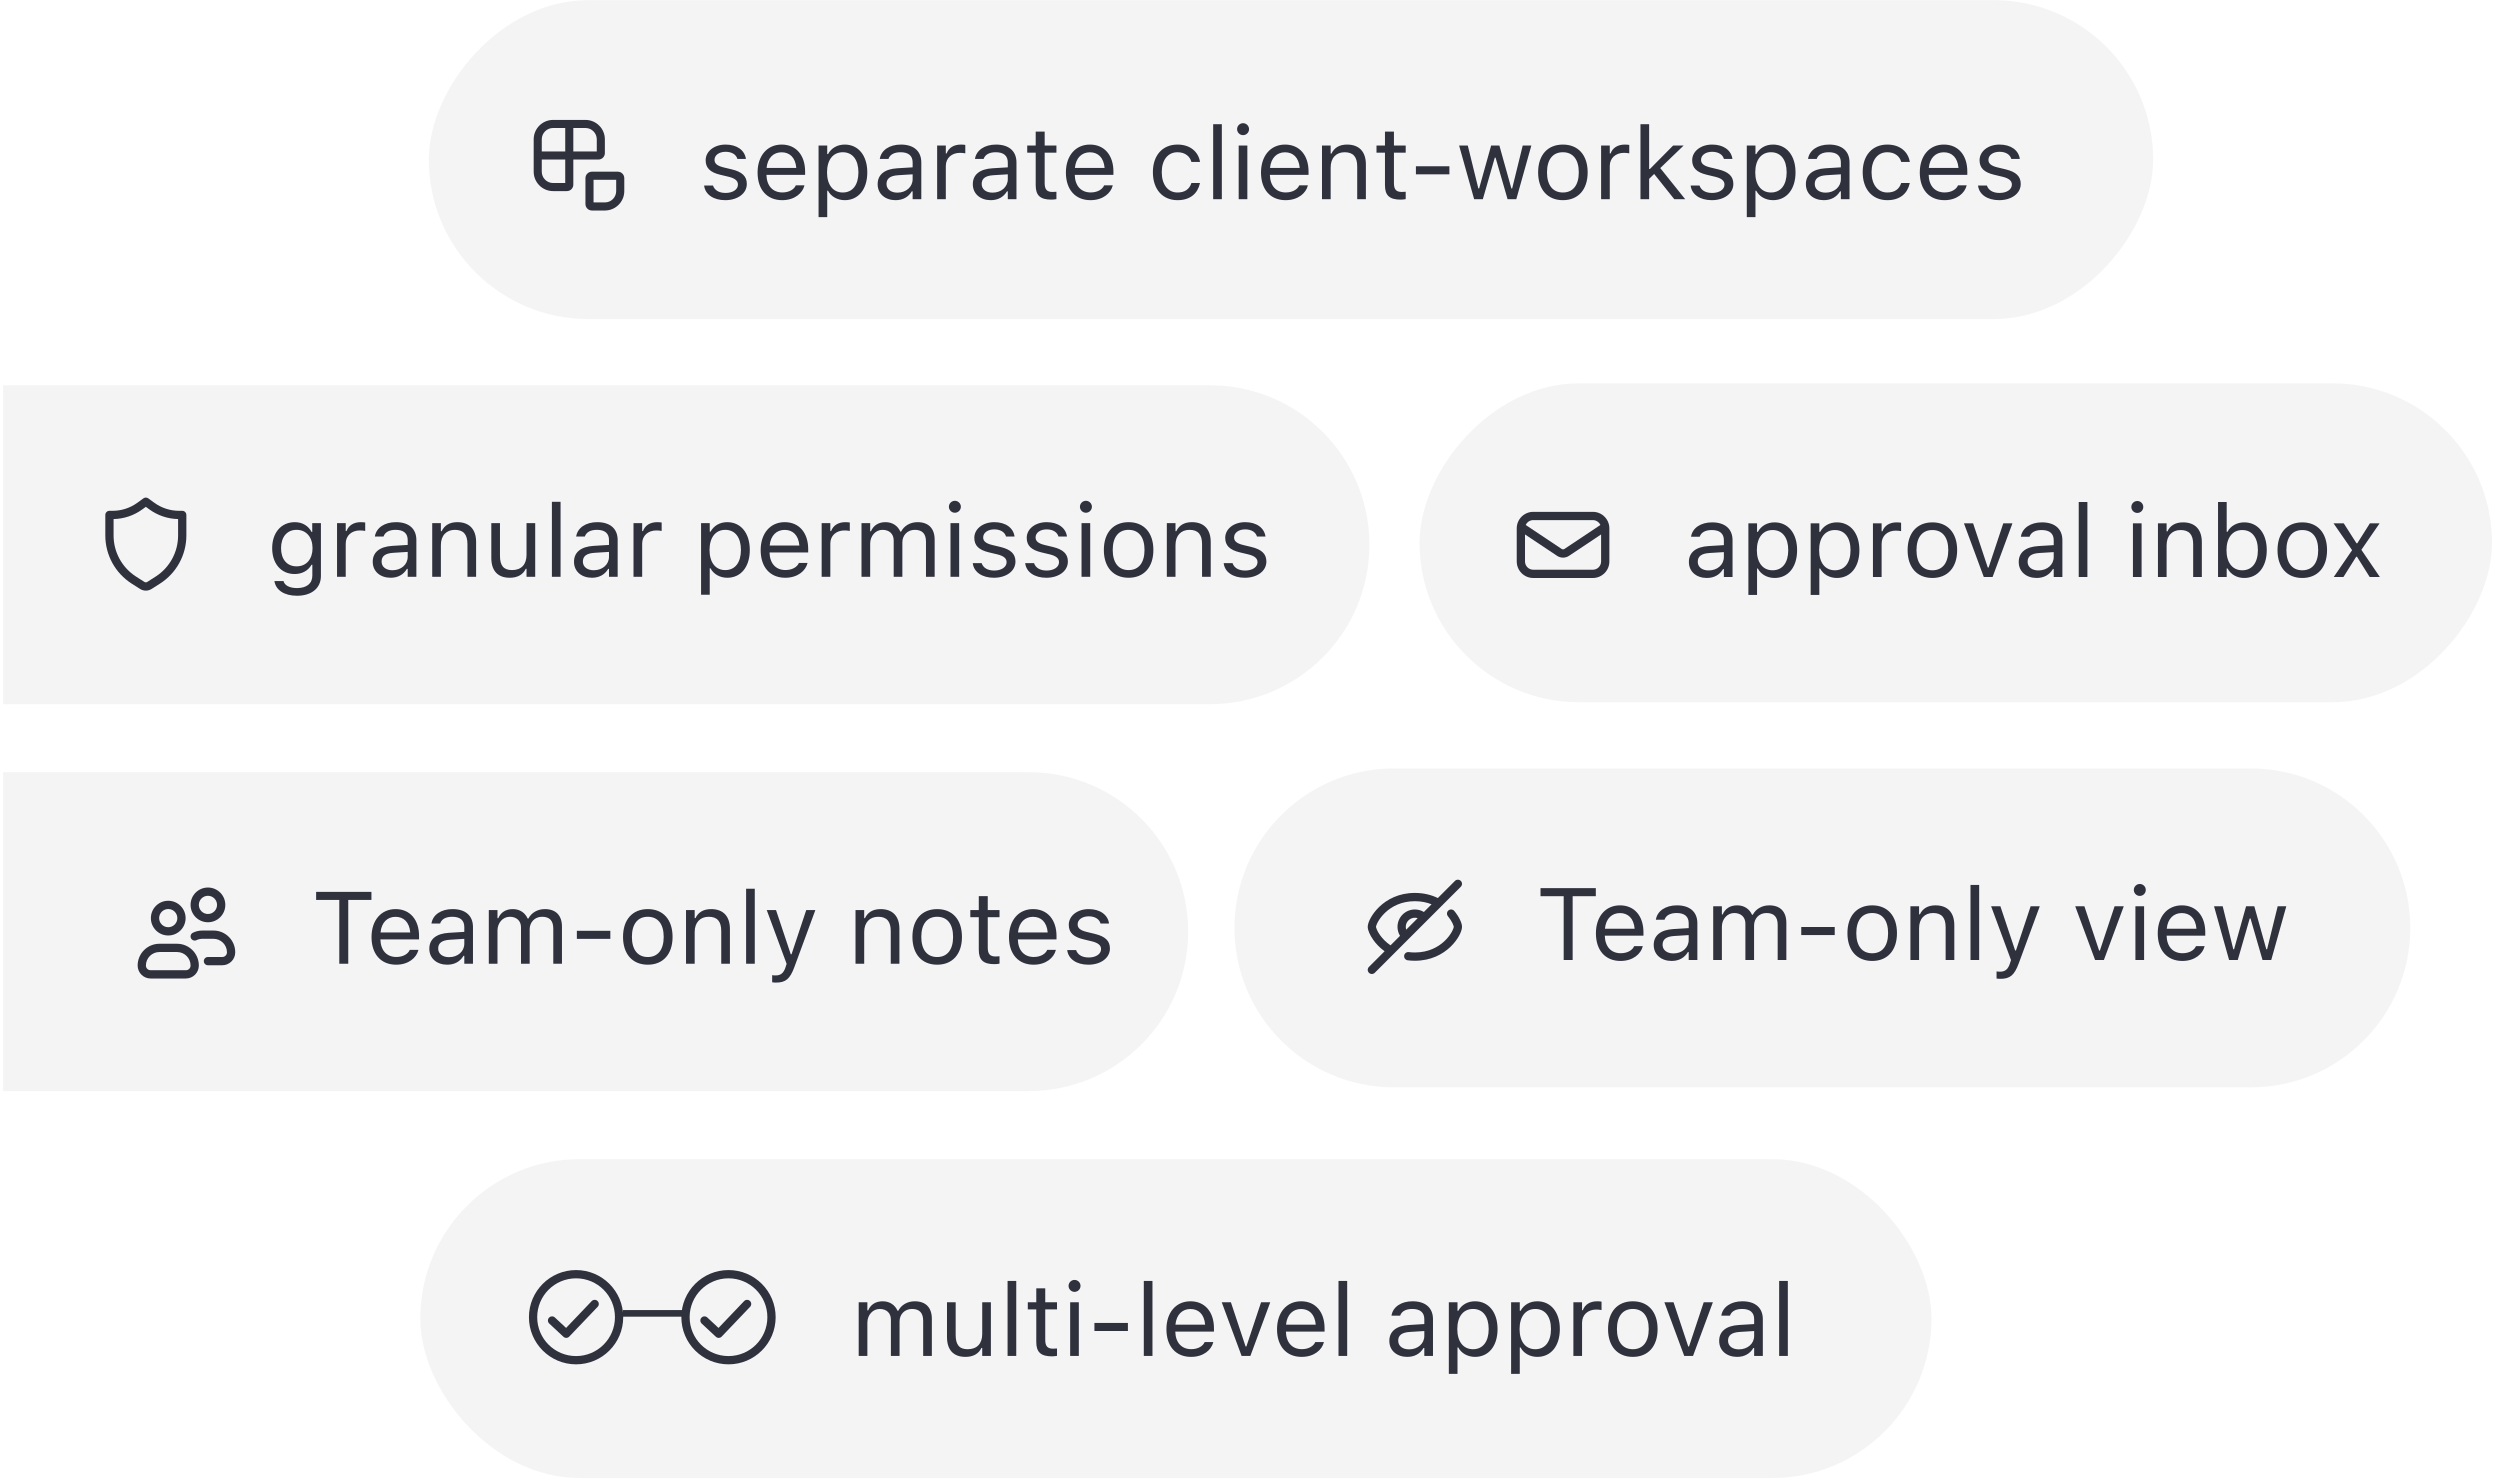 <svg width="294" height="174" viewBox="0 0 294 174" fill="none" xmlns="http://www.w3.org/2000/svg">
<g style="mix-blend-mode:multiply">
<rect width="126.119" height="37.504" rx="18.752" transform="matrix(-1 0 0 1 293.059 45.08)" fill="#1E2029" fill-opacity="0.05"/>
</g>
<path d="M200.723 67.969C199.522 67.969 198.614 67.242 198.614 66.094V66.082C198.614 64.957 199.446 64.307 200.917 64.219L202.727 64.107V63.533C202.727 62.754 202.252 62.332 201.309 62.332C200.553 62.332 200.055 62.613 199.891 63.105L199.885 63.123H198.866L198.872 63.088C199.036 62.098 199.997 61.43 201.344 61.43C202.885 61.43 203.747 62.221 203.747 63.533V67.857H202.727V66.926H202.633C202.235 67.6 201.573 67.969 200.723 67.969ZM199.657 66.07C199.657 66.709 200.202 67.084 200.934 67.084C201.971 67.084 202.727 66.404 202.727 65.502V64.928L201.04 65.033C200.079 65.092 199.657 65.432 199.657 66.059V66.07ZM205.61 69.967V61.541H206.629V62.549H206.723C207.11 61.846 207.813 61.43 208.692 61.43C210.292 61.43 211.34 62.725 211.34 64.693V64.705C211.34 66.686 210.297 67.969 208.692 67.969C207.825 67.969 207.069 67.535 206.723 66.861H206.629V69.967H205.61ZM208.458 67.066C209.612 67.066 210.297 66.176 210.297 64.705V64.693C210.297 63.223 209.612 62.332 208.458 62.332C207.309 62.332 206.606 63.234 206.606 64.693V64.705C206.606 66.164 207.309 67.066 208.458 67.066ZM212.934 69.967V61.541H213.954V62.549H214.047C214.434 61.846 215.137 61.43 216.016 61.43C217.616 61.43 218.665 62.725 218.665 64.693V64.705C218.665 66.686 217.622 67.969 216.016 67.969C215.149 67.969 214.393 67.535 214.047 66.861H213.954V69.967H212.934ZM215.782 67.066C216.936 67.066 217.622 66.176 217.622 64.705V64.693C217.622 63.223 216.936 62.332 215.782 62.332C214.633 62.332 213.93 63.234 213.93 64.693V64.705C213.93 66.164 214.633 67.066 215.782 67.066ZM220.258 67.857V61.541H221.278V62.478H221.372C221.612 61.816 222.204 61.43 223.059 61.43C223.252 61.43 223.469 61.453 223.569 61.471V62.461C223.358 62.426 223.165 62.402 222.942 62.402C221.969 62.402 221.278 63.018 221.278 63.943V67.857H220.258ZM227.249 67.969C225.45 67.969 224.336 66.727 224.336 64.705V64.693C224.336 62.666 225.45 61.43 227.249 61.43C229.047 61.43 230.161 62.666 230.161 64.693V64.705C230.161 66.727 229.047 67.969 227.249 67.969ZM227.249 67.066C228.444 67.066 229.118 66.193 229.118 64.705V64.693C229.118 63.199 228.444 62.332 227.249 62.332C226.053 62.332 225.379 63.199 225.379 64.693V64.705C225.379 66.193 226.053 67.066 227.249 67.066ZM233.295 67.857L230.958 61.541H232.036L233.764 66.744H233.858L235.586 61.541H236.665L234.327 67.857H233.295ZM239.512 67.969C238.311 67.969 237.403 67.242 237.403 66.094V66.082C237.403 64.957 238.235 64.307 239.706 64.219L241.516 64.107V63.533C241.516 62.754 241.042 62.332 240.098 62.332C239.342 62.332 238.844 62.613 238.68 63.105L238.674 63.123H237.655L237.661 63.088C237.825 62.098 238.786 61.43 240.133 61.43C241.674 61.43 242.536 62.221 242.536 63.533V67.857H241.516V66.926H241.422C241.024 67.6 240.362 67.969 239.512 67.969ZM238.446 66.07C238.446 66.709 238.991 67.084 239.723 67.084C240.76 67.084 241.516 66.404 241.516 65.502V64.928L239.829 65.033C238.868 65.092 238.446 65.432 238.446 66.059V66.07ZM244.458 67.857V59.033H245.477V67.857H244.458ZM251.348 60.322C250.961 60.322 250.645 60.006 250.645 59.619C250.645 59.232 250.961 58.916 251.348 58.916C251.735 58.916 252.051 59.232 252.051 59.619C252.051 60.006 251.735 60.322 251.348 60.322ZM250.833 67.857V61.541H251.852V67.857H250.833ZM253.774 67.857V61.541H254.793V62.49H254.887C255.204 61.822 255.795 61.43 256.727 61.43C258.145 61.43 258.936 62.268 258.936 63.768V67.857H257.917V64.014C257.917 62.877 257.448 62.332 256.44 62.332C255.432 62.332 254.793 63.012 254.793 64.119V67.857H253.774ZM263.922 67.969C263.043 67.969 262.34 67.553 261.954 66.85H261.86V67.857H260.84V59.033H261.86V62.537H261.954C262.299 61.863 263.055 61.43 263.922 61.43C265.528 61.43 266.571 62.713 266.571 64.693V64.705C266.571 66.674 265.522 67.969 263.922 67.969ZM263.688 67.066C264.842 67.066 265.528 66.176 265.528 64.705V64.693C265.528 63.223 264.842 62.332 263.688 62.332C262.54 62.332 261.836 63.234 261.836 64.693V64.705C261.836 66.164 262.54 67.066 263.688 67.066ZM270.749 67.969C268.95 67.969 267.836 66.727 267.836 64.705V64.693C267.836 62.666 268.95 61.43 270.749 61.43C272.547 61.43 273.661 62.666 273.661 64.693V64.705C273.661 66.727 272.547 67.969 270.749 67.969ZM270.749 67.066C271.944 67.066 272.618 66.193 272.618 64.705V64.693C272.618 63.199 271.944 62.332 270.749 62.332C269.553 62.332 268.879 63.199 268.879 64.693V64.705C268.879 66.193 269.553 67.066 270.749 67.066ZM274.446 67.857L276.608 64.699L274.422 61.541H275.624L277.124 63.891H277.217L278.7 61.541H279.842L277.698 64.658L279.872 67.857H278.676L277.182 65.473H277.088L275.588 67.857H274.446Z" fill="#2F313D"/>
<path fill-rule="evenodd" clip-rule="evenodd" d="M180.313 61.164H187.316C187.712 61.164 188.052 61.4 188.204 61.739L183.977 64.557C183.879 64.622 183.751 64.622 183.653 64.557L179.426 61.739C179.578 61.4 179.918 61.164 180.313 61.164ZM179.341 62.851V66.028C179.341 66.565 179.776 67 180.313 67H187.316C187.854 67 188.289 66.565 188.289 66.028V62.851L184.516 65.366C184.091 65.65 183.538 65.65 183.113 65.366L179.341 62.851ZM178.368 62.137C178.368 61.063 179.239 60.192 180.313 60.192H187.316C188.391 60.192 189.262 61.063 189.262 62.137V66.028C189.262 67.102 188.391 67.973 187.316 67.973H180.313C179.239 67.973 178.368 67.102 178.368 66.028V62.137Z" fill="#2F313D"/>
<g style="mix-blend-mode:multiply">
<rect x="49.426" y="136.314" width="177.715" height="37.504" rx="18.752" fill="#1E2029" fill-opacity="0.05"/>
</g>
<path d="M100.983 159.459V153.143H102.003V154.104H102.097C102.378 153.424 102.976 153.031 103.802 153.031C104.657 153.031 105.255 153.482 105.548 154.139H105.642C105.981 153.471 106.702 153.031 107.575 153.031C108.864 153.031 109.585 153.77 109.585 155.094V159.459H108.565V155.328C108.565 154.396 108.138 153.934 107.247 153.934C106.368 153.934 105.788 154.596 105.788 155.398V159.459H104.769V155.17C104.769 154.42 104.253 153.934 103.456 153.934C102.63 153.934 102.003 154.654 102.003 155.545V159.459H100.983ZM113.54 159.57C112.104 159.57 111.366 158.727 111.366 157.232V153.143H112.386V156.986C112.386 158.123 112.796 158.668 113.804 158.668C114.917 158.668 115.509 157.988 115.509 156.881V153.143H116.528V159.459H115.509V158.516H115.415C115.104 159.189 114.466 159.57 113.54 159.57ZM118.491 159.459V150.635H119.511V159.459H118.491ZM123.712 159.506C122.411 159.506 121.866 159.025 121.866 157.818V153.986H120.87V153.143H121.866V151.508H122.921V153.143H124.304V153.986H122.921V157.561C122.921 158.305 123.179 158.604 123.835 158.604C124.017 158.604 124.116 158.598 124.304 158.58V159.447C124.104 159.482 123.911 159.506 123.712 159.506ZM126.366 151.924C125.979 151.924 125.663 151.607 125.663 151.221C125.663 150.834 125.979 150.518 126.366 150.518C126.753 150.518 127.069 150.834 127.069 151.221C127.069 151.607 126.753 151.924 126.366 151.924ZM125.851 159.459V153.143H126.87V159.459H125.851ZM128.704 156.529V155.58H132.642V156.529H128.704ZM134.511 159.459V150.635H135.53V159.459H134.511ZM140.065 159.57C138.261 159.57 137.171 158.305 137.171 156.324V156.318C137.171 154.367 138.284 153.031 140.001 153.031C141.718 153.031 142.761 154.309 142.761 156.195V156.594H138.214C138.243 157.9 138.964 158.662 140.089 158.662C140.944 158.662 141.472 158.258 141.642 157.877L141.665 157.824H142.685L142.673 157.871C142.456 158.727 141.554 159.57 140.065 159.57ZM139.995 153.939C139.058 153.939 138.343 154.578 138.231 155.779H141.724C141.618 154.531 140.927 153.939 139.995 153.939ZM146.013 159.459L143.675 153.143H144.753L146.481 158.346H146.575L148.304 153.143H149.382L147.044 159.459H146.013ZM153.073 159.57C151.269 159.57 150.179 158.305 150.179 156.324V156.318C150.179 154.367 151.292 153.031 153.009 153.031C154.726 153.031 155.769 154.309 155.769 156.195V156.594H151.222C151.251 157.9 151.972 158.662 153.097 158.662C153.952 158.662 154.479 158.258 154.649 157.877L154.673 157.824H155.692L155.681 157.871C155.464 158.727 154.562 159.57 153.073 159.57ZM153.003 153.939C152.065 153.939 151.351 154.578 151.239 155.779H154.731C154.626 154.531 153.935 153.939 153.003 153.939ZM157.409 159.459V150.635H158.429V159.459H157.409ZM165.495 159.57C164.294 159.57 163.386 158.844 163.386 157.695V157.684C163.386 156.559 164.218 155.908 165.688 155.82L167.499 155.709V155.135C167.499 154.355 167.024 153.934 166.081 153.934C165.325 153.934 164.827 154.215 164.663 154.707L164.657 154.725H163.638L163.644 154.689C163.808 153.699 164.769 153.031 166.116 153.031C167.657 153.031 168.519 153.822 168.519 155.135V159.459H167.499V158.527H167.405C167.007 159.201 166.345 159.57 165.495 159.57ZM164.429 157.672C164.429 158.311 164.974 158.686 165.706 158.686C166.743 158.686 167.499 158.006 167.499 157.104V156.529L165.812 156.635C164.851 156.693 164.429 157.033 164.429 157.66V157.672ZM170.382 161.568V153.143H171.401V154.15H171.495C171.882 153.447 172.585 153.031 173.464 153.031C175.063 153.031 176.112 154.326 176.112 156.295V156.307C176.112 158.287 175.069 159.57 173.464 159.57C172.597 159.57 171.841 159.137 171.495 158.463H171.401V161.568H170.382ZM173.229 158.668C174.384 158.668 175.069 157.777 175.069 156.307V156.295C175.069 154.824 174.384 153.934 173.229 153.934C172.081 153.934 171.378 154.836 171.378 156.295V156.307C171.378 157.766 172.081 158.668 173.229 158.668ZM177.706 161.568V153.143H178.726V154.15H178.819C179.206 153.447 179.909 153.031 180.788 153.031C182.388 153.031 183.437 154.326 183.437 156.295V156.307C183.437 158.287 182.394 159.57 180.788 159.57C179.921 159.57 179.165 159.137 178.819 158.463H178.726V161.568H177.706ZM180.554 158.668C181.708 158.668 182.394 157.777 182.394 156.307V156.295C182.394 154.824 181.708 153.934 180.554 153.934C179.405 153.934 178.702 154.836 178.702 156.295V156.307C178.702 157.766 179.405 158.668 180.554 158.668ZM185.03 159.459V153.143H186.05V154.08H186.144C186.384 153.418 186.976 153.031 187.831 153.031C188.024 153.031 188.241 153.055 188.341 153.072V154.062C188.13 154.027 187.937 154.004 187.714 154.004C186.741 154.004 186.05 154.619 186.05 155.545V159.459H185.03ZM192.021 159.57C190.222 159.57 189.108 158.328 189.108 156.307V156.295C189.108 154.268 190.222 153.031 192.021 153.031C193.819 153.031 194.933 154.268 194.933 156.295V156.307C194.933 158.328 193.819 159.57 192.021 159.57ZM192.021 158.668C193.216 158.668 193.89 157.795 193.89 156.307V156.295C193.89 154.801 193.216 153.934 192.021 153.934C190.825 153.934 190.151 154.801 190.151 156.295V156.307C190.151 157.795 190.825 158.668 192.021 158.668ZM198.067 159.459L195.729 153.143H196.808L198.536 158.346H198.63L200.358 153.143H201.437L199.099 159.459H198.067ZM204.284 159.57C203.083 159.57 202.175 158.844 202.175 157.695V157.684C202.175 156.559 203.007 155.908 204.478 155.82L206.288 155.709V155.135C206.288 154.355 205.813 153.934 204.87 153.934C204.114 153.934 203.616 154.215 203.452 154.707L203.446 154.725H202.427L202.433 154.689C202.597 153.699 203.558 153.031 204.905 153.031C206.446 153.031 207.308 153.822 207.308 155.135V159.459H206.288V158.527H206.194C205.796 159.201 205.134 159.57 204.284 159.57ZM203.218 157.672C203.218 158.311 203.763 158.686 204.495 158.686C205.532 158.686 206.288 158.006 206.288 157.104V156.529L204.601 156.635C203.64 156.693 203.218 157.033 203.218 157.66V157.672ZM209.229 159.459V150.635H210.249V159.459H209.229Z" fill="#2F313D"/>
<path fill-rule="evenodd" clip-rule="evenodd" d="M63.175 154.903C63.175 152.378 65.222 150.332 67.746 150.332C70.271 150.332 72.318 152.378 72.318 154.903C72.318 157.428 70.271 159.474 67.746 159.474C65.222 159.474 63.175 157.428 63.175 154.903ZM67.746 149.359C64.684 149.359 62.202 151.841 62.202 154.903C62.202 157.965 64.684 160.447 67.746 160.447C70.808 160.447 73.29 157.965 73.29 154.903C73.29 151.841 70.808 149.359 67.746 149.359ZM70.285 153.682C70.47 153.488 70.463 153.18 70.269 152.995C70.074 152.809 69.766 152.817 69.581 153.011L66.572 156.165L65.254 154.936C65.057 154.753 64.749 154.764 64.566 154.96C64.383 155.157 64.394 155.465 64.591 155.648L66.261 157.204C66.456 157.386 66.76 157.377 66.944 157.184L70.285 153.682Z" fill="#2F313D"/>
<path fill-rule="evenodd" clip-rule="evenodd" d="M81.101 154.903C81.101 152.378 83.147 150.332 85.672 150.332C88.197 150.332 90.243 152.378 90.243 154.903C90.243 157.428 88.197 159.474 85.672 159.474C83.147 159.474 81.101 157.428 81.101 154.903ZM85.672 149.359C82.61 149.359 80.128 151.841 80.128 154.903C80.128 157.965 82.61 160.447 85.672 160.447C88.734 160.447 91.216 157.965 91.216 154.903C91.216 151.841 88.734 149.359 85.672 149.359ZM88.211 153.682C88.396 153.488 88.389 153.18 88.195 152.995C88 152.809 87.692 152.817 87.507 153.011L84.498 156.165L83.179 154.936C82.983 154.753 82.675 154.764 82.492 154.96C82.309 155.157 82.32 155.465 82.516 155.648L84.187 157.204C84.382 157.386 84.686 157.377 84.87 157.184L88.211 153.682Z" fill="#2F313D"/>
<line x1="73.25" y1="154.453" x2="80.633" y2="154.453" stroke="#2F313D" stroke-width="0.778"/>
<g style="mix-blend-mode:multiply">
<rect width="202.783" height="37.504" rx="18.752" transform="matrix(-1 0 0 1 253.211 0.018)" fill="#1E2029" fill-opacity="0.05"/>
</g>
<path d="M85.294 23.54C83.888 23.54 82.921 22.86 82.804 21.817H83.847C84.017 22.345 84.52 22.69 85.329 22.69C86.179 22.69 86.782 22.286 86.782 21.712V21.7C86.782 21.273 86.46 20.974 85.681 20.786L84.702 20.552C83.519 20.27 82.985 19.755 82.985 18.847V18.841C82.985 17.792 83.993 17.001 85.335 17.001C86.659 17.001 87.579 17.663 87.72 18.694H86.718C86.583 18.196 86.091 17.851 85.329 17.851C84.579 17.851 84.028 18.237 84.028 18.794V18.806C84.028 19.233 84.345 19.503 85.089 19.685L86.061 19.919C87.251 20.206 87.825 20.722 87.825 21.624V21.636C87.825 22.761 86.73 23.54 85.294 23.54ZM91.985 23.54C90.181 23.54 89.091 22.274 89.091 20.294V20.288C89.091 18.337 90.204 17.001 91.921 17.001C93.638 17.001 94.681 18.278 94.681 20.165V20.564H90.134C90.163 21.87 90.884 22.632 92.009 22.632C92.864 22.632 93.392 22.227 93.561 21.847L93.585 21.794H94.605L94.593 21.841C94.376 22.696 93.474 23.54 91.985 23.54ZM91.915 17.909C90.978 17.909 90.263 18.548 90.151 19.749H93.644C93.538 18.501 92.847 17.909 91.915 17.909ZM96.263 25.538V17.112H97.282V18.12H97.376C97.763 17.417 98.466 17.001 99.345 17.001C100.944 17.001 101.993 18.296 101.993 20.265V20.276C101.993 22.257 100.95 23.54 99.345 23.54C98.478 23.54 97.722 23.106 97.376 22.433H97.282V25.538H96.263ZM99.11 22.638C100.265 22.638 100.95 21.747 100.95 20.276V20.265C100.95 18.794 100.265 17.903 99.11 17.903C97.962 17.903 97.259 18.806 97.259 20.265V20.276C97.259 21.735 97.962 22.638 99.11 22.638ZM105.321 23.54C104.12 23.54 103.212 22.814 103.212 21.665V21.653C103.212 20.528 104.044 19.878 105.515 19.79L107.325 19.679V19.105C107.325 18.325 106.851 17.903 105.907 17.903C105.151 17.903 104.653 18.185 104.489 18.677L104.483 18.694H103.464L103.47 18.659C103.634 17.669 104.595 17.001 105.942 17.001C107.483 17.001 108.345 17.792 108.345 19.105V23.429H107.325V22.497H107.231C106.833 23.171 106.171 23.54 105.321 23.54ZM104.255 21.642C104.255 22.28 104.8 22.655 105.532 22.655C106.569 22.655 107.325 21.976 107.325 21.073V20.499L105.638 20.605C104.677 20.663 104.255 21.003 104.255 21.63V21.642ZM110.208 23.429V17.112H111.228V18.05H111.321C111.562 17.388 112.153 17.001 113.009 17.001C113.202 17.001 113.419 17.024 113.519 17.042V18.032C113.308 17.997 113.114 17.974 112.892 17.974C111.919 17.974 111.228 18.589 111.228 19.515V23.429H110.208ZM116.513 23.54C115.312 23.54 114.403 22.814 114.403 21.665V21.653C114.403 20.528 115.235 19.878 116.706 19.79L118.517 19.679V19.105C118.517 18.325 118.042 17.903 117.099 17.903C116.343 17.903 115.845 18.185 115.681 18.677L115.675 18.694H114.655L114.661 18.659C114.825 17.669 115.786 17.001 117.134 17.001C118.675 17.001 119.536 17.792 119.536 19.105V23.429H118.517V22.497H118.423C118.024 23.171 117.362 23.54 116.513 23.54ZM115.446 21.642C115.446 22.28 115.991 22.655 116.724 22.655C117.761 22.655 118.517 21.976 118.517 21.073V20.499L116.829 20.605C115.868 20.663 115.446 21.003 115.446 21.63V21.642ZM123.644 23.476C122.343 23.476 121.798 22.995 121.798 21.788V17.956H120.802V17.112H121.798V15.477H122.853V17.112H124.235V17.956H122.853V21.53C122.853 22.274 123.11 22.573 123.767 22.573C123.948 22.573 124.048 22.567 124.235 22.55V23.417C124.036 23.452 123.843 23.476 123.644 23.476ZM128.243 23.54C126.438 23.54 125.349 22.274 125.349 20.294V20.288C125.349 18.337 126.462 17.001 128.179 17.001C129.896 17.001 130.938 18.278 130.938 20.165V20.564H126.392C126.421 21.87 127.142 22.632 128.267 22.632C129.122 22.632 129.649 22.227 129.819 21.847L129.843 21.794H130.862L130.851 21.841C130.634 22.696 129.731 23.54 128.243 23.54ZM128.173 17.909C127.235 17.909 126.521 18.548 126.409 19.749H129.901C129.796 18.501 129.104 17.909 128.173 17.909ZM138.479 23.54C136.71 23.54 135.579 22.257 135.579 20.253V20.241C135.579 18.278 136.704 17.001 138.474 17.001C140.009 17.001 140.929 17.886 141.116 19.011L141.122 19.046H140.108L140.103 19.028C139.944 18.407 139.382 17.903 138.474 17.903C137.337 17.903 136.622 18.817 136.622 20.241V20.253C136.622 21.706 137.349 22.638 138.474 22.638C139.323 22.638 139.862 22.263 140.097 21.56L140.108 21.524L141.116 21.519L141.104 21.583C140.847 22.726 139.997 23.54 138.479 23.54ZM142.669 23.429V14.604H143.688V23.429H142.669ZM146.185 15.894C145.798 15.894 145.481 15.577 145.481 15.19C145.481 14.804 145.798 14.487 146.185 14.487C146.571 14.487 146.888 14.804 146.888 15.19C146.888 15.577 146.571 15.894 146.185 15.894ZM145.669 23.429V17.112H146.688V23.429H145.669ZM151.188 23.54C149.384 23.54 148.294 22.274 148.294 20.294V20.288C148.294 18.337 149.407 17.001 151.124 17.001C152.841 17.001 153.884 18.278 153.884 20.165V20.564H149.337C149.366 21.87 150.087 22.632 151.212 22.632C152.067 22.632 152.595 22.227 152.765 21.847L152.788 21.794H153.808L153.796 21.841C153.579 22.696 152.677 23.54 151.188 23.54ZM151.118 17.909C150.181 17.909 149.466 18.548 149.354 19.749H152.847C152.741 18.501 152.05 17.909 151.118 17.909ZM155.466 23.429V17.112H156.485V18.061H156.579C156.896 17.394 157.487 17.001 158.419 17.001C159.837 17.001 160.628 17.839 160.628 19.339V23.429H159.608V19.585C159.608 18.448 159.14 17.903 158.132 17.903C157.124 17.903 156.485 18.583 156.485 19.69V23.429H155.466ZM164.718 23.476C163.417 23.476 162.872 22.995 162.872 21.788V17.956H161.876V17.112H162.872V15.477H163.927V17.112H165.31V17.956H163.927V21.53C163.927 22.274 164.185 22.573 164.841 22.573C165.022 22.573 165.122 22.567 165.31 22.55V23.417C165.11 23.452 164.917 23.476 164.718 23.476ZM166.511 20.499V19.55H170.448V20.499H166.511ZM173.36 23.429L171.591 17.112H172.61L173.853 22.163H173.946L175.358 17.112H176.325L177.737 22.163H177.831L179.073 17.112H180.087L178.317 23.429H177.292L175.88 18.542H175.786L174.38 23.429H173.36ZM183.796 23.54C181.997 23.54 180.884 22.298 180.884 20.276V20.265C180.884 18.237 181.997 17.001 183.796 17.001C185.595 17.001 186.708 18.237 186.708 20.265V20.276C186.708 22.298 185.595 23.54 183.796 23.54ZM183.796 22.638C184.991 22.638 185.665 21.765 185.665 20.276V20.265C185.665 18.77 184.991 17.903 183.796 17.903C182.601 17.903 181.927 18.77 181.927 20.265V20.276C181.927 21.765 182.601 22.638 183.796 22.638ZM188.29 23.429V17.112H189.31V18.05H189.403C189.644 17.388 190.235 17.001 191.091 17.001C191.284 17.001 191.501 17.024 191.601 17.042V18.032C191.39 17.997 191.196 17.974 190.974 17.974C190.001 17.974 189.31 18.589 189.31 19.515V23.429H188.29ZM192.919 23.429V14.604H193.938V19.872H194.032L196.763 17.112H197.999L195.245 19.767L198.181 23.429H196.897L194.53 20.458L193.938 21.032V23.429H192.919ZM201.31 23.54C199.903 23.54 198.937 22.86 198.819 21.817H199.862C200.032 22.345 200.536 22.69 201.345 22.69C202.194 22.69 202.798 22.286 202.798 21.712V21.7C202.798 21.273 202.476 20.974 201.696 20.786L200.718 20.552C199.534 20.27 199.001 19.755 199.001 18.847V18.841C199.001 17.792 200.009 17.001 201.351 17.001C202.675 17.001 203.595 17.663 203.735 18.694H202.733C202.599 18.196 202.106 17.851 201.345 17.851C200.595 17.851 200.044 18.237 200.044 18.794V18.806C200.044 19.233 200.36 19.503 201.104 19.685L202.077 19.919C203.267 20.206 203.841 20.722 203.841 21.624V21.636C203.841 22.761 202.745 23.54 201.31 23.54ZM205.423 25.538V17.112H206.442V18.12H206.536C206.923 17.417 207.626 17.001 208.505 17.001C210.104 17.001 211.153 18.296 211.153 20.265V20.276C211.153 22.257 210.11 23.54 208.505 23.54C207.638 23.54 206.882 23.106 206.536 22.433H206.442V25.538H205.423ZM208.271 22.638C209.425 22.638 210.11 21.747 210.11 20.276V20.265C210.11 18.794 209.425 17.903 208.271 17.903C207.122 17.903 206.419 18.806 206.419 20.265V20.276C206.419 21.735 207.122 22.638 208.271 22.638ZM214.481 23.54C213.28 23.54 212.372 22.814 212.372 21.665V21.653C212.372 20.528 213.204 19.878 214.675 19.79L216.485 19.679V19.105C216.485 18.325 216.011 17.903 215.067 17.903C214.312 17.903 213.813 18.185 213.649 18.677L213.644 18.694H212.624L212.63 18.659C212.794 17.669 213.755 17.001 215.103 17.001C216.644 17.001 217.505 17.792 217.505 19.105V23.429H216.485V22.497H216.392C215.993 23.171 215.331 23.54 214.481 23.54ZM213.415 21.642C213.415 22.28 213.96 22.655 214.692 22.655C215.729 22.655 216.485 21.976 216.485 21.073V20.499L214.798 20.605C213.837 20.663 213.415 21.003 213.415 21.63V21.642ZM221.952 23.54C220.183 23.54 219.052 22.257 219.052 20.253V20.241C219.052 18.278 220.177 17.001 221.946 17.001C223.481 17.001 224.401 17.886 224.589 19.011L224.595 19.046H223.581L223.575 19.028C223.417 18.407 222.854 17.903 221.946 17.903C220.81 17.903 220.095 18.817 220.095 20.241V20.253C220.095 21.706 220.821 22.638 221.946 22.638C222.796 22.638 223.335 22.263 223.569 21.56L223.581 21.524L224.589 21.519L224.577 21.583C224.319 22.726 223.47 23.54 221.952 23.54ZM228.661 23.54C226.856 23.54 225.767 22.274 225.767 20.294V20.288C225.767 18.337 226.88 17.001 228.597 17.001C230.313 17.001 231.356 18.278 231.356 20.165V20.564H226.81C226.839 21.87 227.56 22.632 228.685 22.632C229.54 22.632 230.067 22.227 230.237 21.847L230.261 21.794H231.28L231.269 21.841C231.052 22.696 230.149 23.54 228.661 23.54ZM228.591 17.909C227.653 17.909 226.938 18.548 226.827 19.749H230.319C230.214 18.501 229.522 17.909 228.591 17.909ZM235.106 23.54C233.7 23.54 232.733 22.86 232.616 21.817H233.659C233.829 22.345 234.333 22.69 235.142 22.69C235.991 22.69 236.595 22.286 236.595 21.712V21.7C236.595 21.273 236.272 20.974 235.493 20.786L234.515 20.552C233.331 20.27 232.798 19.755 232.798 18.847V18.841C232.798 17.792 233.806 17.001 235.147 17.001C236.472 17.001 237.392 17.663 237.532 18.694H236.53C236.396 18.196 235.903 17.851 235.142 17.851C234.392 17.851 233.841 18.237 233.841 18.794V18.806C233.841 19.233 234.157 19.503 234.901 19.685L235.874 19.919C237.063 20.206 237.638 20.722 237.638 21.624V21.636C237.638 22.761 236.542 23.54 235.106 23.54Z" fill="#2F313D"/>
<path fill-rule="evenodd" clip-rule="evenodd" d="M67.422 17.812H67.423H70.181V16.385C70.181 15.65 69.585 15.053 68.85 15.053H67.422V17.812ZM66.471 18.763H63.712V20.19C63.712 20.926 64.309 21.522 65.044 21.522H66.471V18.764V18.763ZM63.712 17.812H66.471V15.053H65.044C64.309 15.053 63.712 15.65 63.712 16.385V17.812ZM62.761 16.385V20.19C62.761 21.451 63.783 22.474 65.044 22.474H66.662C67.082 22.474 67.423 22.133 67.423 21.712V19.715V18.764H68.374H70.372C70.792 18.764 71.133 18.423 71.133 18.002V16.385C71.133 15.124 70.111 14.102 68.85 14.102H65.044C63.783 14.102 62.761 15.124 62.761 16.385ZM69.801 23.805H71.133C71.868 23.805 72.464 23.209 72.464 22.473V21.142H69.801V23.805ZM68.849 20.951V23.995C68.849 24.416 69.19 24.756 69.611 24.756H71.133C72.394 24.756 73.416 23.734 73.416 22.473V20.951C73.416 20.531 73.075 20.19 72.655 20.19H69.611C69.19 20.19 68.849 20.531 68.849 20.951Z" fill="#2F313D"/>
<g style="mix-blend-mode:multiply">
<path d="M0.359 45.307H142.291C152.647 45.307 161.043 53.702 161.043 64.059C161.043 74.415 152.647 82.811 142.291 82.811H0.359V45.307Z" fill="#1E2029" fill-opacity="0.05"/>
</g>
<path d="M34.926 70.061C33.403 70.061 32.43 69.375 32.272 68.338L32.284 68.332H33.338L33.344 68.338C33.456 68.818 34.018 69.158 34.926 69.158C36.057 69.158 36.731 68.625 36.731 67.693V66.416H36.637C36.239 67.113 35.524 67.506 34.657 67.506C33.022 67.506 32.008 66.24 32.008 64.471V64.459C32.008 62.69 33.028 61.406 34.68 61.406C35.571 61.406 36.262 61.846 36.649 62.56H36.719V61.518H37.739V67.746C37.739 69.158 36.649 70.061 34.926 70.061ZM34.879 66.603C36.051 66.603 36.754 65.725 36.754 64.471V64.459C36.754 63.205 36.045 62.309 34.879 62.309C33.708 62.309 33.051 63.205 33.051 64.459V64.471C33.051 65.725 33.708 66.603 34.879 66.603ZM39.637 67.834V61.518H40.657V62.455H40.751C40.991 61.793 41.583 61.406 42.438 61.406C42.631 61.406 42.848 61.43 42.948 61.447V62.438C42.737 62.402 42.544 62.379 42.321 62.379C41.348 62.379 40.657 62.994 40.657 63.92V67.834H39.637ZM45.942 67.945C44.741 67.945 43.833 67.219 43.833 66.07V66.059C43.833 64.934 44.665 64.283 46.135 64.195L47.946 64.084V63.51C47.946 62.73 47.471 62.309 46.528 62.309C45.772 62.309 45.274 62.59 45.11 63.082L45.104 63.1H44.084L44.09 63.065C44.254 62.074 45.215 61.406 46.563 61.406C48.104 61.406 48.965 62.197 48.965 63.51V67.834H47.946V66.902H47.852C47.454 67.576 46.791 67.945 45.942 67.945ZM44.876 66.047C44.876 66.686 45.42 67.061 46.153 67.061C47.19 67.061 47.946 66.381 47.946 65.478V64.904L46.258 65.01C45.297 65.068 44.876 65.408 44.876 66.035V66.047ZM50.829 67.834V61.518H51.848V62.467H51.942C52.258 61.799 52.85 61.406 53.782 61.406C55.2 61.406 55.991 62.244 55.991 63.744V67.834H54.971V63.99C54.971 62.853 54.502 62.309 53.495 62.309C52.487 62.309 51.848 62.988 51.848 64.096V67.834H50.829ZM59.952 67.945C58.516 67.945 57.778 67.102 57.778 65.607V61.518H58.797V65.361C58.797 66.498 59.208 67.043 60.215 67.043C61.329 67.043 61.92 66.363 61.92 65.256V61.518H62.94V67.834H61.92V66.891H61.827C61.516 67.564 60.877 67.945 59.952 67.945ZM64.903 67.834V59.01H65.922V67.834H64.903ZM69.614 67.945C68.413 67.945 67.504 67.219 67.504 66.07V66.059C67.504 64.934 68.336 64.283 69.807 64.195L71.618 64.084V63.51C71.618 62.73 71.143 62.309 70.2 62.309C69.444 62.309 68.946 62.59 68.782 63.082L68.776 63.1H67.756L67.762 63.065C67.926 62.074 68.887 61.406 70.235 61.406C71.776 61.406 72.637 62.197 72.637 63.51V67.834H71.618V66.902H71.524C71.126 67.576 70.463 67.945 69.614 67.945ZM68.547 66.047C68.547 66.686 69.092 67.061 69.825 67.061C70.862 67.061 71.618 66.381 71.618 65.478V64.904L69.93 65.01C68.969 65.068 68.547 65.408 68.547 66.035V66.047ZM74.501 67.834V61.518H75.52V62.455H75.614C75.854 61.793 76.446 61.406 77.301 61.406C77.495 61.406 77.711 61.43 77.811 61.447V62.438C77.6 62.402 77.407 62.379 77.184 62.379C76.211 62.379 75.52 62.994 75.52 63.92V67.834H74.501ZM82.446 69.943V61.518H83.465V62.525H83.559C83.946 61.822 84.649 61.406 85.528 61.406C87.127 61.406 88.176 62.701 88.176 64.67V64.682C88.176 66.662 87.133 67.945 85.528 67.945C84.661 67.945 83.905 67.512 83.559 66.838H83.465V69.943H82.446ZM85.293 67.043C86.448 67.043 87.133 66.152 87.133 64.682V64.67C87.133 63.199 86.448 62.309 85.293 62.309C84.145 62.309 83.442 63.211 83.442 64.67V64.682C83.442 66.141 84.145 67.043 85.293 67.043ZM92.348 67.945C90.543 67.945 89.454 66.68 89.454 64.699V64.693C89.454 62.742 90.567 61.406 92.284 61.406C94.001 61.406 95.043 62.684 95.043 64.57V64.969H90.497C90.526 66.275 91.247 67.037 92.372 67.037C93.227 67.037 93.754 66.633 93.924 66.252L93.948 66.199H94.967L94.956 66.246C94.739 67.102 93.836 67.945 92.348 67.945ZM92.278 62.315C91.34 62.315 90.626 62.953 90.514 64.154H94.006C93.901 62.906 93.21 62.315 92.278 62.315ZM96.626 67.834V61.518H97.645V62.455H97.739C97.979 61.793 98.571 61.406 99.426 61.406C99.62 61.406 99.836 61.43 99.936 61.447V62.438C99.725 62.402 99.532 62.379 99.309 62.379C98.336 62.379 97.645 62.994 97.645 63.92V67.834H96.626ZM101.313 67.834V61.518H102.333V62.478H102.426C102.708 61.799 103.305 61.406 104.131 61.406C104.987 61.406 105.584 61.857 105.877 62.514H105.971C106.311 61.846 107.032 61.406 107.905 61.406C109.194 61.406 109.915 62.145 109.915 63.469V67.834H108.895V63.703C108.895 62.772 108.467 62.309 107.577 62.309C106.698 62.309 106.118 62.971 106.118 63.773V67.834H105.098V63.545C105.098 62.795 104.583 62.309 103.786 62.309C102.959 62.309 102.333 63.029 102.333 63.92V67.834H101.313ZM112.293 60.299C111.907 60.299 111.59 59.982 111.59 59.596C111.59 59.209 111.907 58.893 112.293 58.893C112.68 58.893 112.997 59.209 112.997 59.596C112.997 59.982 112.68 60.299 112.293 60.299ZM111.778 67.834V61.518H112.797V67.834H111.778ZM116.887 67.945C115.481 67.945 114.514 67.266 114.397 66.223H115.44C115.61 66.75 116.114 67.096 116.922 67.096C117.772 67.096 118.375 66.691 118.375 66.117V66.106C118.375 65.678 118.053 65.379 117.274 65.191L116.295 64.957C115.112 64.676 114.579 64.16 114.579 63.252V63.246C114.579 62.197 115.586 61.406 116.928 61.406C118.252 61.406 119.172 62.068 119.313 63.1H118.311C118.176 62.602 117.684 62.256 116.922 62.256C116.172 62.256 115.622 62.643 115.622 63.199V63.211C115.622 63.639 115.938 63.908 116.682 64.09L117.655 64.324C118.844 64.611 119.418 65.127 119.418 66.029V66.041C119.418 67.166 118.323 67.945 116.887 67.945ZM123.051 67.945C121.645 67.945 120.678 67.266 120.561 66.223H121.604C121.774 66.75 122.278 67.096 123.086 67.096C123.936 67.096 124.54 66.691 124.54 66.117V66.106C124.54 65.678 124.217 65.379 123.438 65.191L122.459 64.957C121.276 64.676 120.743 64.16 120.743 63.252V63.246C120.743 62.197 121.75 61.406 123.092 61.406C124.417 61.406 125.336 62.068 125.477 63.1H124.475C124.34 62.602 123.848 62.256 123.086 62.256C122.336 62.256 121.786 62.643 121.786 63.199V63.211C121.786 63.639 122.102 63.908 122.846 64.09L123.819 64.324C125.008 64.611 125.583 65.127 125.583 66.029V66.041C125.583 67.166 124.487 67.945 123.051 67.945ZM127.704 60.299C127.317 60.299 127 59.982 127 59.596C127 59.209 127.317 58.893 127.704 58.893C128.09 58.893 128.407 59.209 128.407 59.596C128.407 59.982 128.09 60.299 127.704 60.299ZM127.188 67.834V61.518H128.208V67.834H127.188ZM132.725 67.945C130.926 67.945 129.813 66.703 129.813 64.682V64.67C129.813 62.643 130.926 61.406 132.725 61.406C134.524 61.406 135.637 62.643 135.637 64.67V64.682C135.637 66.703 134.524 67.945 132.725 67.945ZM132.725 67.043C133.92 67.043 134.594 66.17 134.594 64.682V64.67C134.594 63.176 133.92 62.309 132.725 62.309C131.53 62.309 130.856 63.176 130.856 64.67V64.682C130.856 66.17 131.53 67.043 132.725 67.043ZM137.219 67.834V61.518H138.239V62.467H138.333C138.649 61.799 139.241 61.406 140.172 61.406C141.59 61.406 142.381 62.244 142.381 63.744V67.834H141.362V63.99C141.362 62.853 140.893 62.309 139.885 62.309C138.877 62.309 138.239 62.988 138.239 64.096V67.834H137.219ZM146.395 67.945C144.989 67.945 144.022 67.266 143.905 66.223H144.948C145.118 66.75 145.622 67.096 146.43 67.096C147.28 67.096 147.883 66.691 147.883 66.117V66.106C147.883 65.678 147.561 65.379 146.782 65.191L145.803 64.957C144.62 64.676 144.086 64.16 144.086 63.252V63.246C144.086 62.197 145.094 61.406 146.436 61.406C147.76 61.406 148.68 62.068 148.821 63.1H147.819C147.684 62.602 147.192 62.256 146.43 62.256C145.68 62.256 145.129 62.643 145.129 63.199V63.211C145.129 63.639 145.446 63.908 146.19 64.09L147.163 64.324C148.352 64.611 148.926 65.127 148.926 66.029V66.041C148.926 67.166 147.831 67.945 146.395 67.945Z" fill="#2F313D"/>
<path fill-rule="evenodd" clip-rule="evenodd" d="M16.865 58.608C17.035 58.484 17.266 58.484 17.437 58.608L18.144 59.122C18.992 59.739 20.013 60.071 21.062 60.071H21.43C21.699 60.071 21.917 60.289 21.917 60.557V62.976C21.917 65.27 20.744 67.406 18.808 68.638L17.829 69.261C17.415 69.524 16.886 69.524 16.472 69.261L15.493 68.638C13.557 67.406 12.385 65.27 12.385 62.976V60.557C12.385 60.289 12.602 60.071 12.871 60.071H13.24C14.288 60.071 15.309 59.739 16.157 59.122L16.865 58.608ZM17.151 59.602L16.729 59.909C15.747 60.623 14.57 61.018 13.357 61.042V62.976C13.357 64.938 14.36 66.764 16.015 67.817L16.994 68.44C17.09 68.501 17.212 68.501 17.307 68.44L18.286 67.817C19.942 66.764 20.944 64.938 20.944 62.976V61.042C19.732 61.018 18.554 60.623 17.572 59.909L17.151 59.602Z" fill="#2F313D"/>
<g style="mix-blend-mode:multiply">
<path d="M145.176 109.121C145.176 98.765 153.571 90.369 163.928 90.369H264.697C275.054 90.369 283.449 98.765 283.449 109.121C283.449 119.478 275.054 127.873 264.697 127.873H163.928C153.571 127.873 145.176 119.478 145.176 109.121Z" fill="#1E2029" fill-opacity="0.05"/>
</g>
<path d="M183.889 112.896V105.391H181.165V104.441H187.668V105.391H184.944V112.896H183.889ZM190.575 113.008C188.77 113.008 187.68 111.742 187.68 109.762V109.756C187.68 107.805 188.793 106.469 190.51 106.469C192.227 106.469 193.27 107.746 193.27 109.633V110.031H188.723C188.752 111.338 189.473 112.1 190.598 112.1C191.454 112.1 191.981 111.695 192.151 111.314L192.174 111.262H193.194L193.182 111.309C192.965 112.164 192.063 113.008 190.575 113.008ZM190.504 107.377C189.567 107.377 188.852 108.016 188.741 109.217H192.233C192.127 107.969 191.436 107.377 190.504 107.377ZM196.586 113.008C195.385 113.008 194.477 112.281 194.477 111.133V111.121C194.477 109.996 195.309 109.346 196.78 109.258L198.59 109.146V108.572C198.59 107.793 198.116 107.371 197.172 107.371C196.417 107.371 195.918 107.652 195.754 108.145L195.749 108.162H194.729L194.735 108.127C194.899 107.137 195.86 106.469 197.208 106.469C198.749 106.469 199.61 107.26 199.61 108.572V112.896H198.59V111.965H198.497C198.098 112.639 197.436 113.008 196.586 113.008ZM195.52 111.109C195.52 111.748 196.065 112.123 196.797 112.123C197.834 112.123 198.59 111.443 198.59 110.541V109.967L196.903 110.072C195.942 110.131 195.52 110.471 195.52 111.098V111.109ZM201.473 112.896V106.58H202.493V107.541H202.586C202.868 106.861 203.465 106.469 204.292 106.469C205.147 106.469 205.745 106.92 206.038 107.576H206.131C206.471 106.908 207.192 106.469 208.065 106.469C209.354 106.469 210.075 107.207 210.075 108.531V112.896H209.055V108.766C209.055 107.834 208.627 107.371 207.737 107.371C206.858 107.371 206.278 108.033 206.278 108.836V112.896H205.258V108.607C205.258 107.857 204.743 107.371 203.946 107.371C203.12 107.371 202.493 108.092 202.493 108.982V112.896H201.473ZM211.827 109.967V109.018H215.764V109.967H211.827ZM220.17 113.008C218.372 113.008 217.258 111.766 217.258 109.744V109.732C217.258 107.705 218.372 106.469 220.17 106.469C221.969 106.469 223.083 107.705 223.083 109.732V109.744C223.083 111.766 221.969 113.008 220.17 113.008ZM220.17 112.105C221.366 112.105 222.04 111.232 222.04 109.744V109.732C222.04 108.238 221.366 107.371 220.17 107.371C218.975 107.371 218.301 108.238 218.301 109.732V109.744C218.301 111.232 218.975 112.105 220.17 112.105ZM224.665 112.896V106.58H225.684V107.529H225.778C226.094 106.861 226.686 106.469 227.618 106.469C229.036 106.469 229.827 107.307 229.827 108.807V112.896H228.807V109.053C228.807 107.916 228.338 107.371 227.331 107.371C226.323 107.371 225.684 108.051 225.684 109.158V112.896H224.665ZM231.731 112.896V104.072H232.75V112.896H231.731ZM235.247 115.111C235.112 115.111 234.936 115.1 234.795 115.076V114.238C234.918 114.262 235.077 114.268 235.217 114.268C235.797 114.268 236.149 114.004 236.377 113.277L236.495 112.902L234.157 106.58H235.247L236.981 111.777H237.075L238.803 106.58H239.875L237.409 113.283C236.887 114.701 236.366 115.111 235.247 115.111ZM246.385 112.896L244.047 106.58H245.125L246.854 111.783H246.948L248.676 106.58H249.754L247.417 112.896H246.385ZM251.641 105.361C251.254 105.361 250.938 105.045 250.938 104.658C250.938 104.271 251.254 103.955 251.641 103.955C252.028 103.955 252.344 104.271 252.344 104.658C252.344 105.045 252.028 105.361 251.641 105.361ZM251.125 112.896V106.58H252.145V112.896H251.125ZM256.645 113.008C254.84 113.008 253.75 111.742 253.75 109.762V109.756C253.75 107.805 254.864 106.469 256.581 106.469C258.297 106.469 259.34 107.746 259.34 109.633V110.031H254.793C254.823 111.338 255.543 112.1 256.668 112.1C257.524 112.1 258.051 111.695 258.221 111.314L258.245 111.262H259.264L259.252 111.309C259.036 112.164 258.133 113.008 256.645 113.008ZM256.575 107.377C255.637 107.377 254.922 108.016 254.811 109.217H258.303C258.198 107.969 257.506 107.377 256.575 107.377ZM262.141 112.896L260.372 106.58H261.391L262.633 111.631H262.727L264.139 106.58H265.106L266.518 111.631H266.612L267.854 106.58H268.868L267.098 112.896H266.073L264.661 108.01H264.567L263.161 112.896H262.141Z" fill="#2F313D"/>
<g clip-path="url(#clip0_10602_1124)">
<path fill-rule="evenodd" clip-rule="evenodd" d="M171.79 104.282C171.98 104.092 171.98 103.785 171.79 103.595C171.6 103.405 171.293 103.405 171.103 103.595L169.089 105.609C168.342 105.246 167.443 105.008 166.389 105.008C164.496 105.008 163.115 105.773 162.211 106.637C161.761 107.067 161.428 107.522 161.204 107.924C160.993 108.303 160.845 108.697 160.845 108.996C160.845 109.21 160.919 109.459 161.019 109.694C161.125 109.942 161.28 110.224 161.484 110.513C161.802 110.965 162.247 111.449 162.828 111.869L160.987 113.71C160.797 113.9 160.797 114.208 160.987 114.398C161.177 114.588 161.485 114.588 161.675 114.398L171.79 104.282ZM163.527 111.171L164.642 110.055C164.454 109.746 164.346 109.384 164.346 108.996C164.346 107.868 165.261 106.954 166.389 106.954C166.776 106.954 167.139 107.062 167.448 107.249L168.352 106.346C167.796 106.123 167.144 105.981 166.389 105.981C164.78 105.981 163.632 106.624 162.883 107.34C162.506 107.701 162.231 108.078 162.054 108.397C161.965 108.556 161.903 108.697 161.864 108.808C161.845 108.864 161.833 108.909 161.825 108.944C161.818 108.979 161.817 108.995 161.817 108.996L161.817 108.996L161.817 108.996C161.817 108.996 161.817 108.996 161.817 108.996L161.817 108.996C161.817 108.997 161.818 109.005 161.82 109.02C161.823 109.037 161.827 109.06 161.835 109.089C161.85 109.148 161.876 109.223 161.914 109.313C161.991 109.493 162.111 109.714 162.279 109.953C162.565 110.359 162.978 110.801 163.527 111.171ZM166.719 107.978C166.615 107.944 166.504 107.926 166.389 107.926C165.798 107.926 165.319 108.405 165.319 108.996C165.319 109.112 165.337 109.223 165.371 109.326L166.719 107.978ZM170.341 107.066C170.548 106.894 170.854 106.923 171.026 107.13C171.319 107.483 171.54 107.836 171.689 108.147C171.83 108.439 171.933 108.746 171.933 108.996C171.933 109.295 171.785 109.69 171.574 110.069C171.35 110.47 171.016 110.926 170.567 111.355C169.663 112.219 168.282 112.984 166.389 112.984C166.098 112.984 165.818 112.966 165.549 112.932C165.283 112.898 165.094 112.655 165.128 112.388C165.162 112.122 165.405 111.933 165.672 111.967C165.899 111.996 166.138 112.011 166.389 112.011C167.997 112.011 169.145 111.368 169.895 110.652C170.272 110.292 170.546 109.915 170.724 109.596C170.813 109.436 170.875 109.296 170.913 109.184C170.933 109.128 170.945 109.083 170.952 109.048C170.96 109.014 170.96 108.997 170.96 108.996L170.96 108.996L170.96 108.996C170.96 108.995 170.96 108.984 170.956 108.962C170.951 108.938 170.944 108.906 170.932 108.867C170.908 108.787 170.87 108.686 170.813 108.568C170.699 108.332 170.522 108.046 170.277 107.75C170.106 107.544 170.134 107.237 170.341 107.066Z" fill="#2F313D"/>
</g>
<g style="mix-blend-mode:multiply">
<path d="M139.727 109.562C139.727 119.919 131.331 128.314 120.974 128.314L0.36 128.314L0.36 90.81L120.974 90.81C131.331 90.81 139.727 99.206 139.727 109.562Z" fill="#1E2029" fill-opacity="0.05"/>
</g>
<path d="M39.9 113.338V105.832H37.176V104.883H43.68V105.832H40.955V113.338H39.9ZM46.586 113.449C44.781 113.449 43.691 112.184 43.691 110.203V110.197C43.691 108.246 44.805 106.91 46.522 106.91C48.238 106.91 49.281 108.188 49.281 110.074V110.473H44.734C44.764 111.779 45.484 112.541 46.609 112.541C47.465 112.541 47.992 112.137 48.162 111.756L48.185 111.703H49.205L49.193 111.75C48.977 112.605 48.074 113.449 46.586 113.449ZM46.516 107.818C45.578 107.818 44.863 108.457 44.752 109.658H48.244C48.139 108.41 47.447 107.818 46.516 107.818ZM52.598 113.449C51.397 113.449 50.488 112.723 50.488 111.574V111.562C50.488 110.438 51.32 109.787 52.791 109.699L54.602 109.588V109.014C54.602 108.234 54.127 107.812 53.184 107.812C52.428 107.812 51.93 108.094 51.766 108.586L51.76 108.604H50.74L50.746 108.568C50.91 107.578 51.871 106.91 53.219 106.91C54.76 106.91 55.621 107.701 55.621 109.014V113.338H54.602V112.406H54.508C54.109 113.08 53.447 113.449 52.598 113.449ZM51.531 111.551C51.531 112.189 52.076 112.564 52.809 112.564C53.846 112.564 54.602 111.885 54.602 110.982V110.408L52.914 110.514C51.953 110.572 51.531 110.912 51.531 111.539V111.551ZM57.484 113.338V107.021H58.504V107.982H58.598C58.879 107.303 59.477 106.91 60.303 106.91C61.158 106.91 61.756 107.361 62.049 108.018H62.143C62.482 107.35 63.203 106.91 64.076 106.91C65.365 106.91 66.086 107.648 66.086 108.973V113.338H65.066V109.207C65.066 108.275 64.639 107.812 63.748 107.812C62.869 107.812 62.289 108.475 62.289 109.277V113.338H61.27V109.049C61.27 108.299 60.754 107.812 59.957 107.812C59.131 107.812 58.504 108.533 58.504 109.424V113.338H57.484ZM67.838 110.408V109.459H71.775V110.408H67.838ZM76.182 113.449C74.383 113.449 73.269 112.207 73.269 110.186V110.174C73.269 108.146 74.383 106.91 76.182 106.91C77.981 106.91 79.094 108.146 79.094 110.174V110.186C79.094 112.207 77.981 113.449 76.182 113.449ZM76.182 112.547C77.377 112.547 78.051 111.674 78.051 110.186V110.174C78.051 108.68 77.377 107.812 76.182 107.812C74.986 107.812 74.312 108.68 74.312 110.174V110.186C74.312 111.674 74.986 112.547 76.182 112.547ZM80.676 113.338V107.021H81.695V107.971H81.789C82.106 107.303 82.697 106.91 83.629 106.91C85.047 106.91 85.838 107.748 85.838 109.248V113.338H84.818V109.494C84.818 108.357 84.35 107.812 83.342 107.812C82.334 107.812 81.695 108.492 81.695 109.6V113.338H80.676ZM87.742 113.338V104.514H88.762V113.338H87.742ZM91.258 115.553C91.123 115.553 90.947 115.541 90.807 115.518V114.68C90.93 114.703 91.088 114.709 91.228 114.709C91.809 114.709 92.16 114.445 92.389 113.719L92.506 113.344L90.168 107.021H91.258L92.992 112.219H93.086L94.814 107.021H95.887L93.42 113.725C92.898 115.143 92.377 115.553 91.258 115.553ZM100.609 113.338V107.021H101.629V107.971H101.723C102.039 107.303 102.631 106.91 103.562 106.91C104.98 106.91 105.771 107.748 105.771 109.248V113.338H104.752V109.494C104.752 108.357 104.283 107.812 103.275 107.812C102.268 107.812 101.629 108.492 101.629 109.6V113.338H100.609ZM110.213 113.449C108.414 113.449 107.301 112.207 107.301 110.186V110.174C107.301 108.146 108.414 106.91 110.213 106.91C112.012 106.91 113.125 108.146 113.125 110.174V110.186C113.125 112.207 112.012 113.449 110.213 113.449ZM110.213 112.547C111.408 112.547 112.082 111.674 112.082 110.186V110.174C112.082 108.68 111.408 107.812 110.213 107.812C109.018 107.812 108.344 108.68 108.344 110.174V110.186C108.344 111.674 109.018 112.547 110.213 112.547ZM116.951 113.385C115.65 113.385 115.105 112.904 115.105 111.697V107.865H114.109V107.021H115.105V105.387H116.16V107.021H117.543V107.865H116.16V111.439C116.16 112.184 116.418 112.482 117.074 112.482C117.256 112.482 117.355 112.477 117.543 112.459V113.326C117.344 113.361 117.15 113.385 116.951 113.385ZM121.551 113.449C119.746 113.449 118.656 112.184 118.656 110.203V110.197C118.656 108.246 119.77 106.91 121.486 106.91C123.203 106.91 124.246 108.188 124.246 110.074V110.473H119.699C119.729 111.779 120.449 112.541 121.574 112.541C122.43 112.541 122.957 112.137 123.127 111.756L123.15 111.703H124.17L124.158 111.75C123.941 112.605 123.039 113.449 121.551 113.449ZM121.48 107.818C120.543 107.818 119.828 108.457 119.717 109.658H123.209C123.104 108.41 122.412 107.818 121.48 107.818ZM127.996 113.449C126.59 113.449 125.623 112.77 125.506 111.727H126.549C126.719 112.254 127.223 112.6 128.031 112.6C128.881 112.6 129.484 112.195 129.484 111.621V111.609C129.484 111.182 129.162 110.883 128.383 110.695L127.404 110.461C126.221 110.18 125.688 109.664 125.688 108.756V108.75C125.688 107.701 126.695 106.91 128.037 106.91C129.361 106.91 130.281 107.572 130.422 108.604H129.42C129.285 108.105 128.793 107.76 128.031 107.76C127.281 107.76 126.73 108.146 126.73 108.703V108.715C126.73 109.143 127.047 109.412 127.791 109.594L128.764 109.828C129.953 110.115 130.527 110.631 130.527 111.533V111.545C130.527 112.67 129.432 113.449 127.996 113.449Z" fill="#2F313D"/>
<g clip-path="url(#clip1_10602_1124)">
<path fill-rule="evenodd" clip-rule="evenodd" d="M23.384 106.415C23.384 105.824 23.863 105.345 24.454 105.345C25.045 105.345 25.524 105.824 25.524 106.415C25.524 107.006 25.045 107.485 24.454 107.485C23.863 107.485 23.384 107.006 23.384 106.415ZM24.454 104.373C23.326 104.373 22.411 105.287 22.411 106.415C22.411 107.543 23.326 108.458 24.454 108.458C25.582 108.458 26.497 107.543 26.497 106.415C26.497 105.287 25.582 104.373 24.454 104.373ZM18.715 107.971C18.715 107.38 19.194 106.901 19.785 106.901C20.376 106.901 20.855 107.38 20.855 107.971C20.855 108.562 20.376 109.041 19.785 109.041C19.194 109.041 18.715 108.562 18.715 107.971ZM19.785 105.929C18.657 105.929 17.743 106.843 17.743 107.971C17.743 109.099 18.657 110.014 19.785 110.014C20.913 110.014 21.828 109.099 21.828 107.971C21.828 106.843 20.913 105.929 19.785 105.929ZM17.159 113.548C17.159 112.67 17.87 111.959 18.748 111.959H20.823C21.7 111.959 22.411 112.67 22.411 113.548C22.411 113.852 22.165 114.099 21.86 114.099H17.71C17.406 114.099 17.159 113.852 17.159 113.548ZM18.748 110.986C17.333 110.986 16.186 112.133 16.186 113.548C16.186 114.389 16.869 115.072 17.71 115.072H21.86C22.702 115.072 23.384 114.389 23.384 113.548C23.384 112.133 22.237 110.986 20.823 110.986H18.748ZM23.805 110.403C23.555 110.403 23.32 110.46 23.111 110.562C22.869 110.68 22.578 110.58 22.46 110.338C22.343 110.097 22.443 109.806 22.685 109.688C23.024 109.523 23.404 109.43 23.805 109.43H25.102C26.517 109.43 27.664 110.577 27.664 111.992C27.664 112.833 26.981 113.515 26.14 113.515H24.454C24.185 113.515 23.968 113.298 23.968 113.029C23.968 112.76 24.185 112.543 24.454 112.543H26.14C26.444 112.543 26.691 112.296 26.691 111.992C26.691 111.114 25.98 110.403 25.102 110.403H23.805Z" fill="#2F313D"/>
</g>
<defs>
<clipPath id="clip0_10602_1124">
<rect width="12.45" height="12.45" fill="white" transform="translate(160.164 102.771)"/>
</clipPath>
<clipPath id="clip1_10602_1124">
<rect width="12.45" height="12.45" fill="white" transform="translate(15.895 103.303)"/>
</clipPath>
</defs>
</svg>
